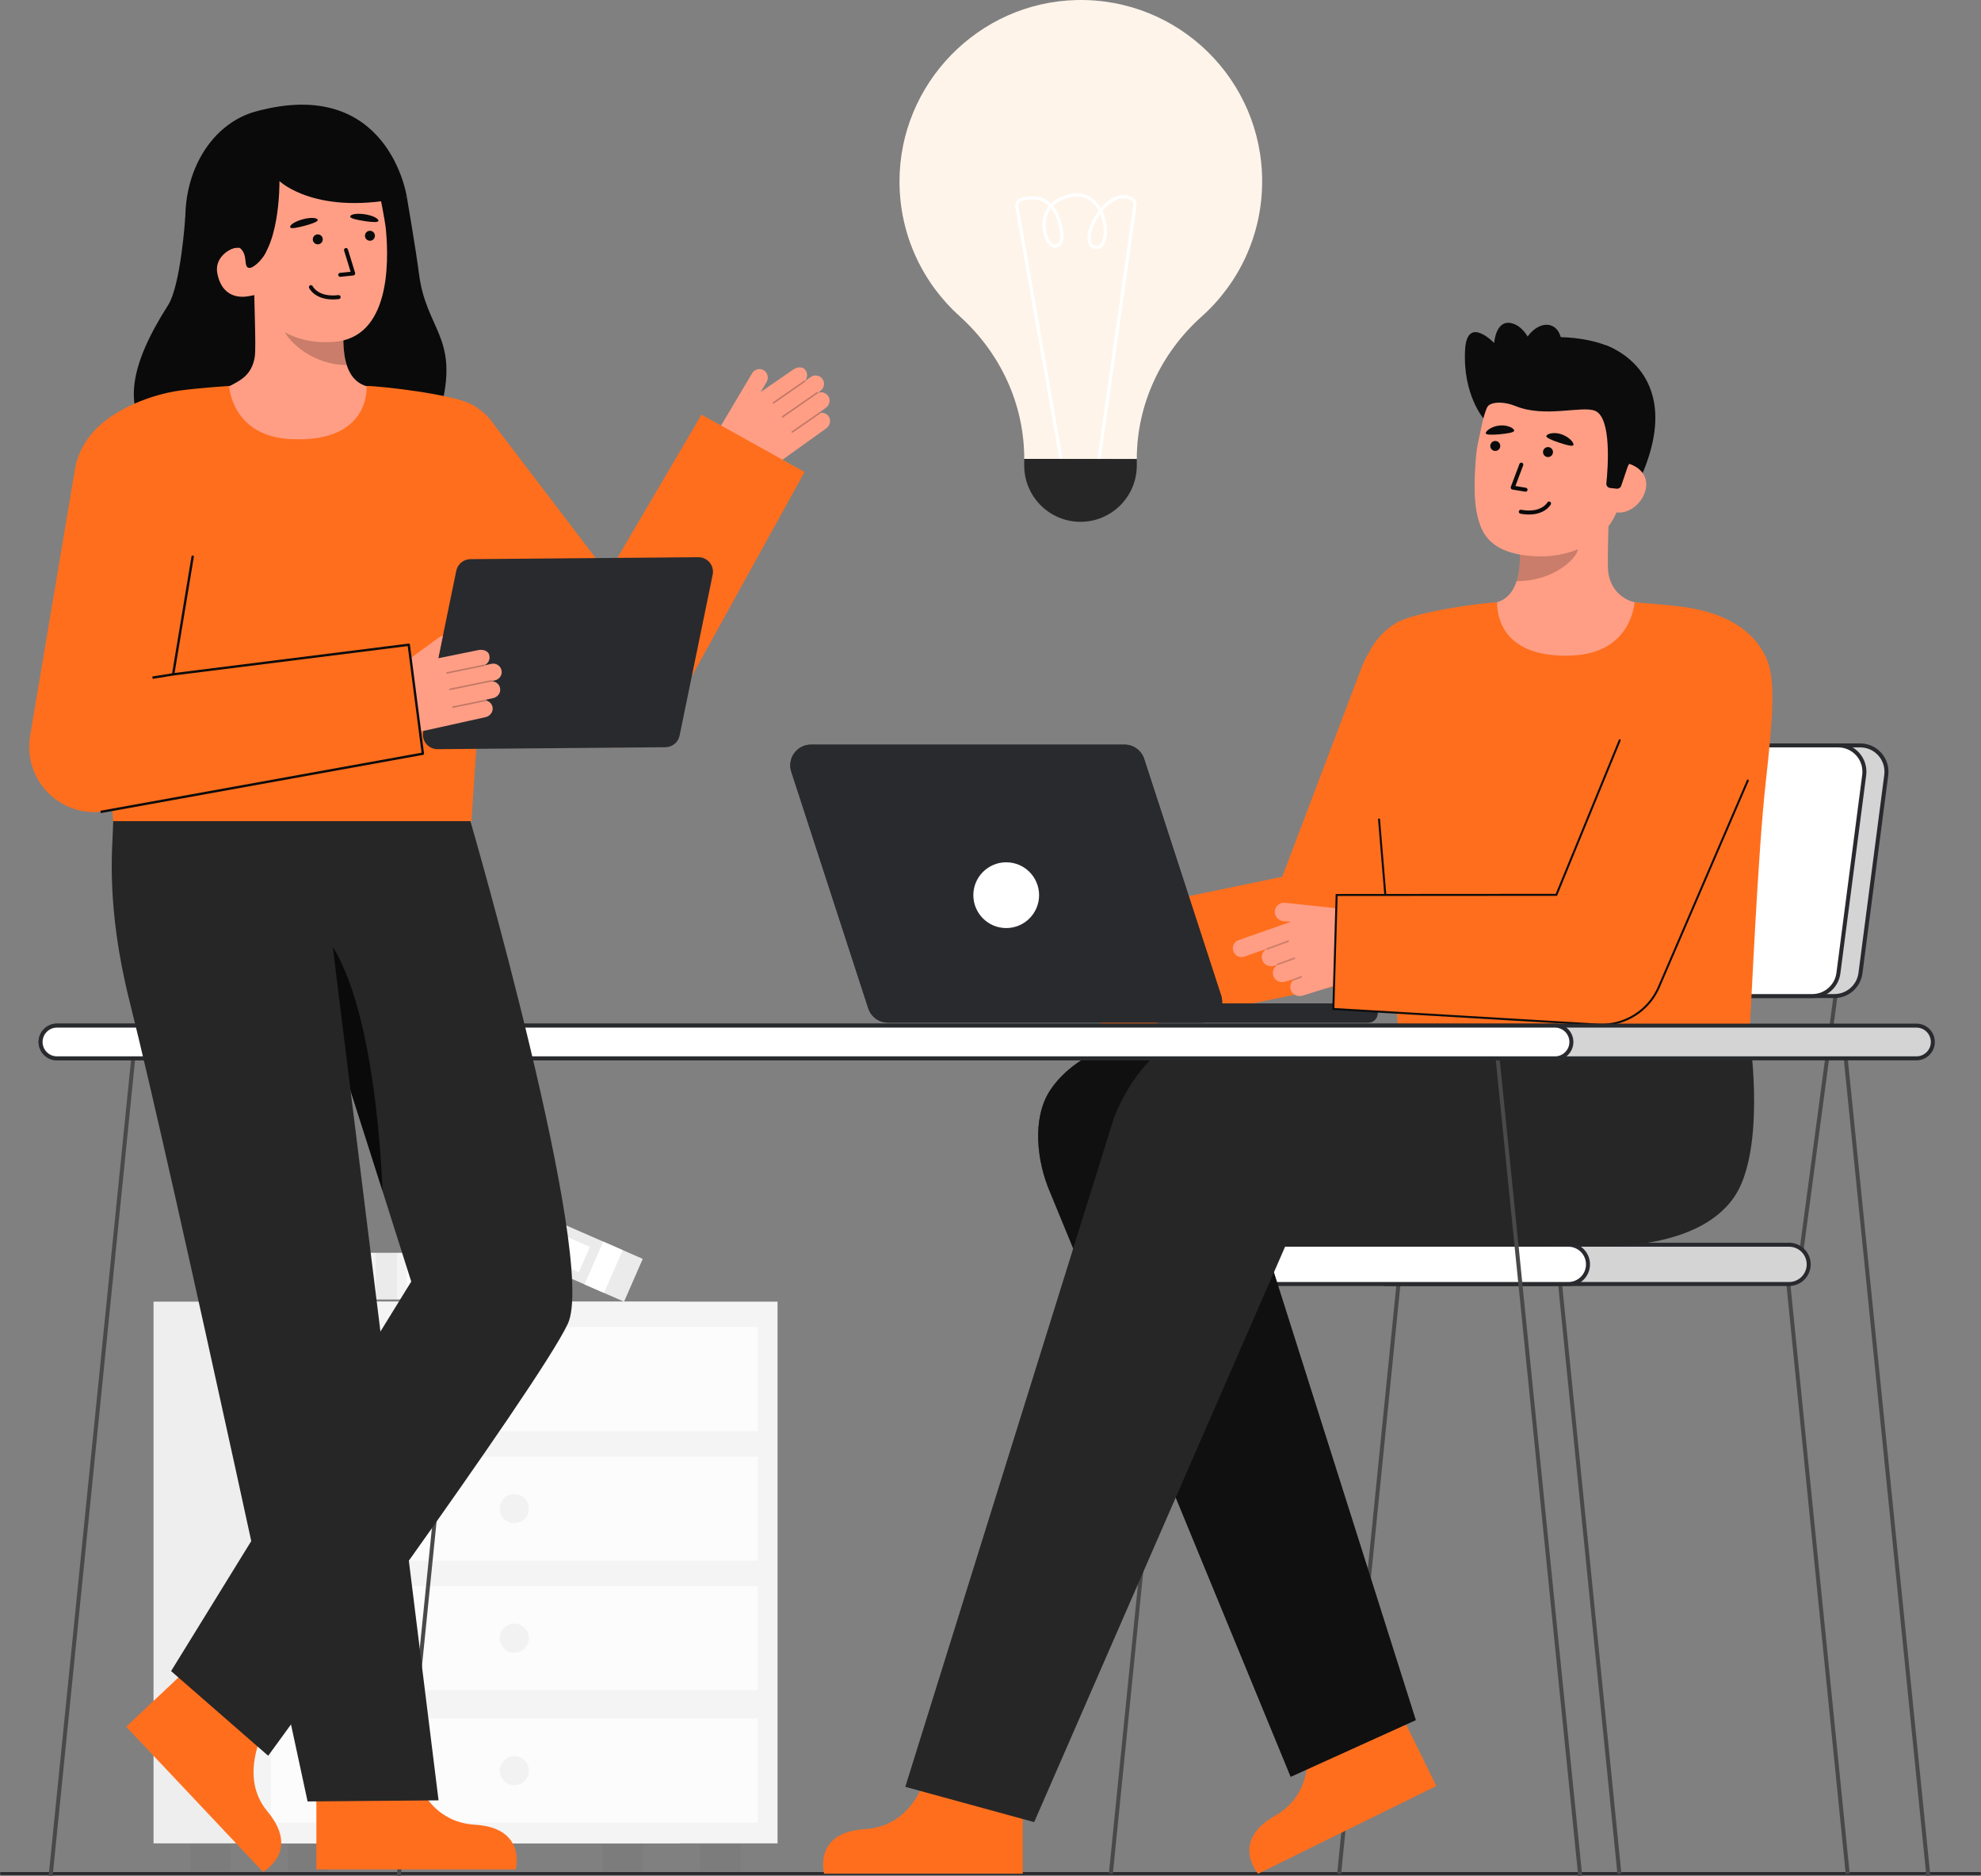 <svg id="Layer_2" data-name="Layer 2" xmlns="http://www.w3.org/2000/svg" viewBox="0 0 991.824 939.027" style="width: 100%; height: 100%;">
  <rect x="0" y="0" width="991.824" height="939.027" fill="#808080" stroke="none"/>
  <g id="Layer_2-2" data-name="Layer 2">
    <g>
      <g>
        <g>
          <rect x="177.403" y="627.099" width="80.326" height="23.372" fill="#f4f4f4"></rect>
          <rect x="188.19" y="627.099" width="10.525" height="23.372" fill="#292a2e" opacity=".05"></rect>
          <rect x="203.701" y="632.179" width="43.764" height="13.85" fill="#fff"></rect>
        </g>
        <g>
          <rect x="239.08" y="612.872" width="81.445" height="23.372" transform="translate(273.373 -59.782) rotate(23.594)" fill="#f4f4f4"></rect>
          <rect x="239.08" y="612.872" width="81.445" height="23.372" transform="translate(273.373 -59.782) rotate(23.594)" fill="#292a2e" opacity=".05"></rect>
          <rect x="296.872" y="622.658" width="10.672" height="23.372" transform="translate(279.163 -67.932) rotate(23.594)" fill="#fff"></rect>
          <rect x="250.039" y="614.671" width="44.373" height="13.85" transform="translate(271.554 -56.997) rotate(23.594)" fill="#fff"></rect>
        </g>
        <g>
          <g>
            <rect x="301.754" y="923.175" width="20.186" height="13.481" fill="#292a2e" opacity=".05"></rect>
            <rect x="95.374" y="923.175" width="20.186" height="13.481" fill="#292a2e" opacity=".05"></rect>
          </g>
          <rect x="76.87" y="651.567" width="263.574" height="271.152" fill="#f4f4f4"></rect>
          <rect x="76.87" y="651.567" width="263.574" height="271.152" fill="#292a2e" opacity=".03"></rect>
          <rect x="125.714" y="651.567" width="263.574" height="271.152" fill="#f4f4f4"></rect>
          <g>
            <rect x="350.598" y="923.175" width="20.186" height="13.481" fill="#292a2e" opacity=".05"></rect>
            <rect x="144.218" y="923.175" width="20.186" height="13.481" fill="#292a2e" opacity=".05"></rect>
          </g>
          <rect x="135.609" y="664.266" width="243.786" height="52.094" fill="#fff" opacity=".7"></rect>
          <rect x="135.609" y="729.111" width="243.786" height="52.094" fill="#fff" opacity=".7"></rect>
          <rect x="135.609" y="793.954" width="243.786" height="52.094" fill="#fff" opacity=".7"></rect>
          <circle cx="257.502" cy="690.313" r="7.289" fill="#292a2e" opacity=".05"></circle>
          <circle cx="257.502" cy="755.158" r="7.289" fill="#292a2e" opacity=".05"></circle>
          <circle cx="257.502" cy="820.002" r="7.289" fill="#292a2e" opacity=".05"></circle>
          <g>
            <rect x="135.609" y="860.26" width="243.786" height="52.094" fill="#fff" opacity=".7"></rect>
            <circle cx="257.502" cy="886.307" r="7.289" fill="#292a2e" opacity=".05"></circle>
          </g>
        </g>
      </g>
      <g>
        <g>
          <path d="m.702,938.524h990.419c.388,0,.702-.314.702-.702s-.314-.702-.702-.702H.702c-.388,0-.702.314-.702.702,0,.388.314.702.702.702Z" fill="#292a2e"></path>
          <g fill="none" opacity=".65">
            <path d="m.702,938.524h990.419c.388,0,.702-.314.702-.702s-.314-.702-.702-.702H.702c-.388,0-.702.314-.702.702,0,.388.314.702.702.702Z" fill="#292a2e"></path>
          </g>
        </g>
        <g>
          <g>
            <polygon points="924.101 938.116 926.065 937.738 895.369 632.707 893.405 633.085 924.101 938.116" fill="#494949"></polygon>
            <polygon points="809.803 938.116 811.767 937.738 781.072 632.707 779.108 633.085 809.803 938.116" fill="#494949"></polygon>
            <g>
              <polygon points="557.155 938.116 555.191 937.738 585.887 632.707 587.851 633.085 557.155 938.116" fill="#494949"></polygon>
              <polygon points="671.453 938.116 669.489 937.738 700.184 632.707 702.148 633.085 671.453 938.116" fill="#494949"></polygon>
            </g>
            <rect x="636.434" y="564.744" width="135.496" height="2" transform="translate(50.216 1188.854) rotate(-82.395)" fill="#494949"></rect>
            <rect x="842.258" y="564.744" width="135.496" height="2" transform="translate(228.799 1392.867) rotate(-82.395)" fill="#494949"></rect>
            <g>
              <rect x="684.565" y="623.061" width="220.99" height="19.671" rx="9.835" ry="9.835" transform="translate(1590.12 1265.792) rotate(-180)" fill="#292a2e"></rect>
              <rect x="684.565" y="623.061" width="220.99" height="19.671" rx="9.835" ry="9.835" transform="translate(1590.12 1265.792) rotate(-180)" fill="#fff" opacity=".8"></rect>
              <path d="m683.565,632.896c0-5.975,4.861-10.835,10.835-10.835h201.32c5.975,0,10.835,4.86,10.835,10.835,0,5.975-4.86,10.835-10.835,10.835h-201.32c-5.975,0-10.835-4.861-10.835-10.835Zm10.835-8.835c-4.872,0-8.835,3.963-8.835,8.835,0,4.872,3.963,8.835,8.835,8.835h201.32c4.872,0,8.835-3.963,8.835-8.835,0-4.872-3.963-8.835-8.835-8.835h-201.32Z" fill="#292a2e"></path>
            </g>
            <g>
              <rect x="574.07" y="623.061" width="220.99" height="19.671" rx="9.835" ry="9.835" transform="translate(1369.13 1265.792) rotate(-180)" fill="#fff"></rect>
              <path d="m573.069,632.896c0-5.975,4.861-10.835,10.836-10.835h201.319c5.975,0,10.835,4.86,10.835,10.835,0,5.975-4.861,10.835-10.835,10.835h-201.319c-5.975,0-10.836-4.861-10.836-10.835Zm10.836-8.835c-4.872,0-8.836,3.963-8.836,8.835,0,4.872,3.964,8.835,8.836,8.835h201.319c4.872,0,8.835-3.963,8.835-8.835,0-4.872-3.963-8.835-8.835-8.835h-201.319Z" fill="#292a2e"></path>
            </g>
            <g>
              <path d="m723.189,498.591h195.247c6.603,0,12.182-4.899,13.035-11.447l12.915-99.18c1.024-7.867-5.101-14.842-13.035-14.842h-195.247c-6.603,0-12.182,4.899-13.035,11.447l-12.915,99.18c-1.024,7.867,5.101,14.842,13.035,14.842Z" fill="#292a2e"></path>
              <path d="m723.189,498.591h195.247c6.603,0,12.182-4.899,13.035-11.447l12.915-99.18c1.024-7.867-5.101-14.842-13.035-14.842h-195.247c-6.603,0-12.182,4.899-13.035,11.447l-12.915,99.18c-1.024,7.867,5.101,14.842,13.035,14.842Z" fill="#fff" opacity=".8"></path>
              <path d="m712.561,494.78c-2.685-3.058-3.924-7.125-3.398-11.16l12.915-99.18c.915-7.023,6.944-12.319,14.026-12.319h195.247c4.069,0,7.943,1.753,10.628,4.811,2.685,3.058,3.923,7.125,3.398,11.16l-12.915,99.18c-.915,7.022-6.944,12.318-14.026,12.318h-195.247c-4.069,0-7.943-1.753-10.628-4.811Zm23.543-120.658c-6.081,0-11.258,4.547-12.043,10.577l-12.915,99.18c-.451,3.464.612,6.957,2.918,9.582,2.305,2.625,5.631,4.131,9.125,4.131h195.247c6.081,0,11.258-4.547,12.043-10.576l12.915-99.18c.451-3.464-.612-6.957-2.917-9.582-2.305-2.625-5.631-4.131-9.125-4.131h-195.247Z" fill="#292a2e"></path>
            </g>
            <g>
              <path d="m712.148,498.591h195.247c6.603,0,12.182-4.899,13.035-11.447l12.915-99.18c1.024-7.867-5.101-14.842-13.035-14.842h-195.247c-6.603,0-12.182,4.899-13.035,11.447l-12.915,99.18c-1.024,7.867,5.101,14.842,13.035,14.842Z" fill="#fff"></path>
              <path d="m701.52,494.78c-2.685-3.058-3.924-7.125-3.398-11.16l12.915-99.18c.915-7.023,6.944-12.319,14.026-12.319h195.247c4.069,0,7.943,1.753,10.628,4.811,2.685,3.058,3.924,7.125,3.398,11.16l-12.915,99.18c-.915,7.022-6.944,12.318-14.026,12.318h-195.247c-4.069,0-7.943-1.753-10.628-4.811Zm23.543-120.658c-6.081,0-11.258,4.547-12.043,10.577l-12.915,99.18c-.451,3.464.612,6.957,2.918,9.582,2.305,2.625,5.631,4.131,9.125,4.131h195.247c6.081,0,11.258-4.547,12.043-10.576l12.915-99.18c.451-3.465-.612-6.958-2.918-9.583-2.305-2.625-5.631-4.131-9.125-4.131h-195.247Z" fill="#292a2e"></path>
            </g>
          </g>
          <g>
            <g>
              <path d="m743.065,209.931s-10.804-12.145-9.541-34.88c.979-17.603,14.551-3.361,14.551-3.361,0,0,.828-12.668,9.571-9.648,8.743,3.02,11.192,16.991,11.192,16.991" fill="#0c0c0c"></path>
              <path d="m803.833,172.772s43.657,13.696,15.452,70.927l-4-.524-8.121-1.064" fill="#0c0c0c"></path>
              <path id="sk" d="m741.123,303.616c.2-.026,2.42,36.804,45.205,33.593,29.62-2.219,40.181-33.645,40.86-33.645-3.194-.679-7.14-1.709-8.709-2.062-5.211-1.174-11.716-5.474-13.22-14.532-.866-5.22.603-31.928.151-37.21l-45.467,10.148c.635,11.155,5.082,37.017-10.503,41.594-2.593.757-5.386,1.453-8.319,2.114Z" fill="#ff9e85"></path>
              <path id="sh" d="m759.307,290.933c.644-2.056,1.027-3.843,1.368-7.057.609-5.747.285-11.03-.297-16.413,9.185-1.223,18.003-5.086,25.129-11.009.844,3.118,5.487,16.742,4.202,19.705-2.43,5.601-13.849,14.774-30.401,14.774Z" fill="#0c0c0c" opacity=".22"></path>
              <path d="m765.309,278.202c17.905,1.937,41.178-4.971,46.252-28.787l4.578-21.489c5.074-23.816-3.322-45.787-25.746-50.565h0c-22.424-4.777-43.298,10.959-48.372,34.774l-2.027,9.514c-.417,1.958-.96,5.516-1.241,9.932-.561,8.81-1.38,22.213,2.681,32.202,3.834,9.43,12.436,13.182,23.875,14.419Z" fill="#ff9e85"></path>
              <g>
                <g>
                  <circle id="e1_eye" cx="748.641" cy="223.231" r="2.5" transform="translate(480.143 956.855) rotate(-86.502)" fill="#0a0a0a"></circle>
                  <g id="e1_n">
                    <path d="m763.746,246.135c.505.031.961-.324,1.046-.834.091-.545-.277-1.06-.822-1.151l-5.252-.876,3.899-10.36c.194-.517-.067-1.094-.585-1.288-.516-.194-1.093.067-1.288.584l-4.327,11.498c-.105.28-.079.592.07.852s.407.438.702.487l6.452,1.076c.035.006.07.01.104.012Z" fill="#0a0a0a"></path>
                  </g>
                  <g id="e1_m">
                    <path d="m764.229,257.51c9.048.553,12.074-4.75,12.211-4.999.265-.484.088-1.092-.395-1.358-.481-.265-1.086-.09-1.354.39-.127.226-3.218,5.426-13.101,3.628-.554-.103-1.065.262-1.164.805-.099.543.262,1.064.805,1.163,1.066.194,2.066.314,3,.371Z" fill="#0a0a0a"></path>
                  </g>
                  <path id="e1_eb" d="m774.21,218.218c-.285.729,2.352,2.006,6.093,3.258s7.138,2.197,7.454,1.275c.399-1.164-2.265-4.126-6.005-5.378-3.741-1.252-7.093-.301-7.542.845Z" fill="#0a0a0a"></path>
                  <circle id="e1_eye-2" data-name="e1_eye" cx="775.039" cy="226.291" r="2.5" transform="translate(501.876 986.077) rotate(-86.502)" fill="#0a0a0a"></circle>
                </g>
                <path id="e1_eb-2" data-name="e1_eb" d="m743.871,216.887c.035.782,2.963.879,6.89.505,3.927-.374,7.416-.888,7.331-1.859-.108-1.226-3.334-2.913-7.261-2.54-3.927.374-7.016,2.664-6.96,3.893Z" fill="#0a0a0a"></path>
              </g>
              <path d="m808.622,256.374c6.815,1.452,13.892-4.662,15.344-11.476,1.452-6.815-3.272-11.75-10.086-13.201l-4.484,3.818-6.632,19.611,5.859,1.248Z" fill="#ff9e85"></path>
              <path d="m806.138,244.267c-1.16-.125-2.003-1.159-1.883-2.319.775-7.497,2.734-32.775-5.621-36.289-6.545-2.753-25.025,3.62-39.767-2.365-6.449-2.618-13.146-2.23-14.426.807-.507,1.203-1.084-17.652,12.149-29.231,10.535-9.219,38.506-6.828,50.239-.771,32.487,16.772,8.163,59.367,8.163,59.367l-3.316,9.733c-.32.94-1.249,1.532-2.236,1.425l-3.301-.357Z" fill="#0c0c0c"></path>
              <ellipse cx="771.483" cy="176.018" rx="14.04" ry="9.539" transform="translate(306.903 816.591) rotate(-66.901)" fill="#0c0c0c"></ellipse>
            </g>
            <g>
              <path d="m464.375,886.277s-5.362,27.794-31.385,29.343c-26.023,1.549-20.38,22.28-20.38,22.28h99.444v-49.684s-47.68-1.938-47.68-1.938Z" fill="#ff6e1d"></path>
              <path d="m653.563,868.729s7.457,27.306-15.209,40.183c-22.667,12.877-8.452,28.988-8.452,28.988l89.232-43.896-21.931-44.582-43.639,19.307Z" fill="#ff6e1d"></path>
              <g>
                <path d="m708.831,861.016l-75.249-237.39h136.399c27.398,0,38.822-23.235,38.822-50.633s-26.935-51.416-54.334-51.416h-184.089c-16.711,0-35.449,10.22-44.621,24.19-9.171,13.969-6.693,35.618-.048,50.951l120.498,292.667" fill="#262626"></path>
                <path d="m708.831,861.016l-75.249-237.39h136.399c27.398,0,38.822-23.235,38.822-50.633s-26.935-51.416-54.334-51.416h-184.089c-16.711,0-35.449,10.22-44.621,24.19-9.171,13.969-6.693,35.618-.048,50.951l120.498,292.667" fill="#0a0a0a" opacity=".8"></path>
                <path d="m517.774,912.088l125.819-288.462,165.209-.011c38.711-3.035,56.44-24.25,55.877-51.642-.556-27.045-14.25-53.758-41.174-53.758-.411,0-103.525,0-103.525,0h-119.143c-19.92.409-35.592,22.423-42.982,40.925l-104.602,335.288" fill="#262626"></path>
                <path d="m875.949,518.546s7.337,47.846-4.293,74.447c-14.519,33.21-68.947,30.622-68.947,30.622l3.067-105.4,70.173.331Z" fill="#262626"></path>
              </g>
            </g>
            <path d="m553.12,517.605l116.701-24.182c9.883-2.048,18.035-9.001,21.616-18.438l45.901-120.953c5.787-15.248-1.883-32.299-17.131-38.085-15.25-5.787-32.299,1.884-38.085,17.131l-40.152,105.804-100.834,20.894s9.961,58.249,11.983,57.83Z" fill="#ff6e1d"></path>
            <path d="m688.099,384.747c1.348,15.833,10.903,114.61,12.199,134.112h175.575c1.009-17.589,4.284-92.266,8.109-126.661,3.652-32.821,4.976-51.551.77-61.751-7.418-17.989-25.981-24.462-41.971-26.627-9.764-1.322-24.449-2.269-24.449-2.269,0,0-1.243,25.153-30.891,26.553-40.36,1.904-37.664-26.553-37.864-26.553-6.538,0-42.128,4.755-51.027,10.555-12.569,8.192-16.284,19.357-16.431,29.614-.169,11.81,4.449,25.071,5.98,43.028Z" fill="#ff6e1d"></path>
            <path d="m695.002,465.459c.014,0,.028,0,.042-.002.275-.022.479-.264.457-.54l-4.558-54.754c-.022-.275-.255-.49-.54-.457-.275.022-.479.264-.457.54l4.558,54.754c.021.261.24.458.498.458Z" fill="#0c0c0c"></path>
            <g>
              <path d="m611.377,498.321l-38.525-118.423c-1.389-4.269-5.368-7.159-9.857-7.159h-156.952c-7.043,0-12.036,6.874-9.857,13.572l38.525,118.423c1.389,4.269,5.368,7.159,9.857,7.159h156.952c7.043,0,12.036-6.874,9.857-13.572Z" fill="#292a2e"></path>
              <path d="m611.377,498.321l-38.525-118.423c-1.389-4.269-5.368-7.159-9.857-7.159h-156.952c-7.043,0-12.036,6.874-9.857,13.572l38.525,118.423c1.389,4.269,5.368,7.159,9.857,7.159h156.952c7.043,0,12.036-6.874,9.857-13.572Z" fill="#292a2e"></path>
              <rect x="575.211" y="502.29" width="114.544" height="9.602" rx="4.74" ry="4.74" fill="#292a2e"></rect>
              <rect x="575.211" y="502.29" width="114.544" height="9.602" rx="4.74" ry="4.74" fill="#292a2e"></rect>
              <circle cx="503.782" cy="448.093" r="16.461" fill="#fff"></circle>
            </g>
            <g id="b_4_ha">
              <path d="m620.159,470.58l26.221-9.191-3.764-.26c-2.493-.273-4.522-2.384-4.379-4.888.152-2.67,2.504-4.635,5.128-4.347l46.39,4.93-1.205,14.908c-.766,9.472-7.202,17.532-16.27,20.374l-20.09,6.258c-2.137.67-4.549-.161-5.609-2.134-1.024-1.906-.599-4.059.728-5.44-.057-.047-.11-.101-.138-.175-.053-.14-.023-.287.058-.401l-3.704,1.161c-2.393.75-5.099-.37-5.973-2.72-.805-2.166.107-4.506,1.995-5.612-.045-.023-.079-.054-.114-.092l-1.522.477c-2.137.67-4.549-.161-5.609-2.134-1.241-2.307-.361-4.983,1.68-6.204-.008-.031-.014-.063-.014-.094l-10.919,3.827c-2.277.798-4.769-.401-5.567-2.677-.798-2.277.401-4.769,2.677-5.567Z" fill="#ff9e85"></path>
              <path id="b_4_ha_sh" d="m634.398,475.424c.049,0,.099-.008.149-.026l10.563-3.841c.226-.082.342-.331.26-.557-.082-.226-.332-.341-.557-.26l-10.563,3.841c-.226.082-.342.331-.26.557.064.177.231.286.409.286Z" fill="#0a0a0a" opacity=".2"></path>
              <path id="b_4_ha_sh-2" data-name="b_4_ha_sh" d="m639.737,483.104c.048,0,.097-.008.145-.025l8.326-2.954c.226-.08.345-.329.265-.555-.08-.227-.329-.346-.555-.265l-8.326,2.954c-.226.08-.345.329-.265.555.063.178.231.29.41.29Z" fill="#0a0a0a" opacity=".2"></path>
              <path id="b_4_ha_sh-3" data-name="b_4_ha_sh" d="m647.577,490.896c.051,0,.104-.009.155-.029l3.899-1.487c.224-.085.337-.336.252-.561-.085-.226-.336-.339-.562-.252l-3.899,1.487c-.224.085-.337.336-.252.561.066.174.232.28.407.28Z" fill="#0a0a0a" opacity=".2"></path>
            </g>
            <path d="m669.222,448.001l109.999-.074,41.615-101.513,62.078,26.098-51.921,120.481-.508,1.199c-5.051,11.655-16.984,19.484-30.4,18.692l-132.528-7.83,1.665-57.053Z" fill="#ff6e1d"></path>
            <path d="m801.91,513.438c12.51,0,24.02-7.475,29.035-19.046l.509-1.203,44.24-102.656-.918-.396-44.75,103.861c-5.093,11.753-17.114,19.139-29.911,18.387l-132.043-7.801,1.636-56.083,109.849-.074,31.998-78.053-.925-.379-31.744,77.432-110.149.075-1.693,58.023.485.028,132.528,7.83c.619.037,1.239.055,1.854.055Z" fill="#0c0c0c"></path>
          </g>
          <g>
            <rect x="11.006" y="729.252" width="419.473" height="2" transform="translate(-527.996 876.489) rotate(-84.232)" fill="#494949"></rect>
            <g>
              <g>
                <rect x="943.359" y="520.515" width="2" height="419.473" transform="translate(-68.652 98.674) rotate(-5.772)" fill="#494949"></rect>
                <rect x="769.061" y="520.515" width="2" height="419.473" transform="translate(-69.535 81.145) rotate(-5.772)" fill="#494949"></rect>
              </g>
              <rect x="-163.291" y="729.252" width="419.473" height="2" transform="translate(-684.777 703.073) rotate(-84.232)" fill="#494949"></rect>
            </g>
            <g>
              <rect x="20.317" y="513.383" width="947.391" height="16.387" rx="8.194" ry="8.194" transform="translate(988.026 1043.154) rotate(180)" fill="#292a2e"></rect>
              <rect x="20.317" y="513.383" width="947.391" height="16.387" rx="8.194" ry="8.194" transform="translate(988.026 1043.154) rotate(180)" fill="#fff" opacity=".8"></rect>
              <path d="m19.317,521.577c0-5.069,4.124-9.194,9.193-9.194h931.004c5.069,0,9.194,4.125,9.194,9.194,0,5.069-4.125,9.193-9.194,9.193H28.511c-5.069,0-9.193-4.124-9.193-9.193Zm9.193-7.194c-3.967,0-7.193,3.227-7.193,7.194,0,3.966,3.227,7.193,7.193,7.193h931.004c3.967,0,7.194-3.227,7.194-7.193s-3.227-7.194-7.194-7.194H28.511Z" fill="#292a2e"></path>
            </g>
            <g>
              <rect x="20.317" y="513.383" width="766.43" height="16.387" rx="8.194" ry="8.194" transform="translate(807.065 1043.154) rotate(180)" fill="#fff"></rect>
              <path d="m19.317,521.577c0-5.069,4.124-9.194,9.193-9.194h750.043c5.069,0,9.193,4.125,9.193,9.194,0,5.069-4.124,9.193-9.193,9.193H28.511c-5.069,0-9.193-4.124-9.193-9.193Zm9.193-7.194c-3.967,0-7.193,3.227-7.193,7.194,0,3.966,3.227,7.193,7.193,7.193h750.043c3.966,0,7.193-3.227,7.193-7.193s-3.227-7.194-7.193-7.194H28.511Z" fill="#292a2e"></path>
            </g>
          </g>
        </g>
      </g>
      <g>
        <g>
          <path d="m136.033,858.796s-18.938,27.871-2.153,47.937-2.236,30.218-2.236,30.218l-68.462-72.605,36.275-34.205,36.577,28.655Z" fill="#ff6e1d"></path>
          <path d="m235.414,410.676s63.924,219.862,48.857,252.001c-14.812,31.596-150.003,216.191-150.003,216.191l-48.613-42.374,120.239-194.988s-35.595-112.608-54.836-171.662c-11.599-35.6-31.118-34.466-32.972-71.862h0s117.328,12.693,117.328,12.693Z" fill="#262626"></path>
          <polygon points="164.635 658.526 180.448 640.519 176.332 746.223 158.708 762.974 164.635 658.526" fill="#0a0a0a"></polygon>
          <path d="m162.016,503.69s-7.57-44.941.526-35.315c26.33,31.304,28.95,127.618,28.95,127.618l-29.476-92.303Z" fill="#0a0a0a"></path>
          <path d="m206.248,883.943s5.381,27.891,31.494,29.445c26.114,1.554,20.451,22.358,20.451,22.358h-99.793v-49.858s47.847-1.945,47.847-1.945Z" fill="#ff6e1d"></path>
          <path d="m57.249,405.167s-.443-2.056-.705,9.961c-.185,8.485-3.631,38.518,8.284,85.887,22.322,88.751,89.169,400.727,89.169,400.727l65.574-.551-61.836-498.752-100.486,2.727Z" fill="#262626"></path>
        </g>
        <g>
          <path d="m56.234,405.527l-.214.012s.155-4.131.214-.012Z" fill="#333"></path>
          <g>
            <path d="m415.191,208.936c-.864-1.694-2.625-2.499-4.319-2.286,0-.076-.001-.155-.048-.222-.084-.117-.215-.15-.347-.141l2.929-2.1c1.771-1.269,2.494-3.68,1.45-5.592-1.082-1.983-3.417-2.7-5.353-1.894.007-.042-.02-.081-.027-.124l1.204-.863c1.665-1.194,2.385-3.415,1.526-5.275-1.156-2.503-4.21-3.227-6.335-1.704l-2.778,1.991c-.008-.016,0-.036-.011-.051-.012-.021-.041-.021-.057-.038,1.285-1.447,1.454-3.636.279-5.276-1.311-2.11-4.338-1.678-6.134-.391l-16.348,11.292,2.922-4.919c1.172-1.973.745-4.618-1.164-5.891-2.036-1.358-4.766-.719-6,1.357l-15.955,26.86c-3.892,6.552-1.865,15.011,4.573,19.088h0c7.346,4.652,16.78,4.381,23.848-.685l24.688-17.696c1.629-1.167,2.366-3.656,1.455-5.441Z" fill="#ff9e85"></path>
            <g fill="none" opacity=".25">
              <path d="m386.912,201.886c.125.171.364.212.539.091l15.533-10.759c.177-.123.222-.366.099-.544-.102-.176-.367-.222-.544-.099l-15.533,10.759c-.177.123-.222.366-.099.544l.005.007Z" fill="#0c0c0c"></path>
            </g>
            <g fill="none" opacity=".25">
              <path d="m391.468,208.868c.125.171.364.212.539.091l17.335-12.007c.177-.123.222-.366.099-.544-.113-.162-.367-.221-.544-.099l-17.335,12.007c-.177.123-.222.366-.099.544l.005.007Z" fill="#0c0c0c"></path>
            </g>
            <g fill="none" opacity=".25">
              <path d="m396.359,216.458c.125.171.364.212.539.091l13.828-9.577c.177-.123.222-.366.099-.544-.128-.177-.367-.221-.544-.099l-13.828,9.577c-.177.123-.222.366-.099.544l.005.007Z" fill="#0c0c0c"></path>
            </g>
          </g>
          <path d="m351.212,207.552l-46.855,79.8-57.173-74.99-47.48,42.806,81.084,105.012.531.748c2.828,3.883,6.566,7.195,11.105,9.582,15.841,8.331,35.435,2.242,43.766-13.598l66.628-120.659-51.607-28.7Z" fill="#ff6e1d"></path>
          <path d="m299.763,296.948c-.092,0-.184-.021-.271-.065-.293-.149-.409-.508-.259-.801l4.593-9.001c.149-.293.509-.408.801-.259.293.149.409.508.259.801l-4.593,9.001c-.105.206-.314.324-.53.324Z" fill="#0c0c0c"></path>
          <rect x="231.143" y="298.939" width="25.245" height="1.19" transform="translate(-69.099 525.936) rotate(-86.752)" fill="#0c0c0c"></rect>
          <g>
            <g>
              <path d="m92.77,108.609s-2.196,34.055-8.63,44.168c-18.524,29.115-24.175,52.044-6.164,69.489,18.011,17.446,134.161,19.03,143.419-20.511,7.794-33.289-8.062-37.061-11.611-64.638-1.606-12.478-6.118-38.655-6.118-38.655" fill="#0a0a0a"></path>
              <path id="sk-2" data-name="sk" d="m191.826,195.435c-.201-.026-2.426,36.894-45.316,33.675-29.693-2.224-40.28-33.728-40.96-33.728,3.201-.68,8.592-1.67,10.014-2.429,4.676-2.512,10.461-5.126,11.968-14.206.869-5.233-.605-32.006-.151-37.301l45.579,10.173c-.637,11.183-5.094,37.107,10.529,41.696,2.599.759,5.4,1.457,8.339,2.12Z" fill="#ff9e85"></path>
              <path id="sh-2" data-name="sh" d="m173.597,182.721c-.646-2.061-1.03-3.853-1.371-7.074-.61-5.761-.286-11.057.298-16.453-9.208-1.226-18.048-5.098-25.191-11.036-.846,3.126-6.181,14.664-4.892,17.634,2.436,5.615,14.563,16.929,31.156,16.929Z" fill="#0c0c0c" opacity=".22"></path>
              <path d="m167.556,171.1c-17.988,1.536-37.276-5.937-41.815-29.921l-7.974-21.631c-4.539-23.985,4.378-45.812,26.961-50.086h0c22.583-4.274,40.722,3.192,45.261,27.176,0,0,2.802,13.723,3.233,18.365,1.628,17.504,1.628,53.767-25.666,56.097Z" fill="#ff9e85"></path>
              <path id="e1_eb-3" data-name="e1_eb" d="m189.451,110.589c-.083.778-3.011.697-6.908.084-3.897-.613-7.348-1.339-7.203-2.303.182-1.217,3.505-1.705,7.402-1.092,3.897.613,6.84,2.087,6.71,3.311Z" fill="#0a0a0a"></path>
              <path d="m99.701,127.091l25.426,7.015c15.331-6.204,14.786-43.471,14.786-43.471,0,0,18.623,18.151,63.752,7.827,0,0-9.049-60.937-75.721-42.637-21.498,5.901-36.928,29.565-35.006,58.519,1.347,20.291,6.763,12.747,6.763,12.747Z" fill="#0a0a0a"></path>
              <path d="m124.648,148.232c-6.863,1.299-13.929-1.14-15.856-11.476-1.28-6.866,4.29-12.078,11.153-13.376l4.407,3.929,6.197,19.806-5.9,1.117Z" fill="#ff9e85"></path>
              <g>
                <circle id="e1_eye-3" data-name="e1_eye" cx="185.222" cy="118.013" r="2.5" fill="#0a0a0a"></circle>
                <g id="e1_n-2" data-name="e1_n">
                  <path d="m170.343,138.57c-.506,0-.939-.382-.993-.896-.058-.549.341-1.041.891-1.099l5.296-.554-3.26-10.578c-.162-.528.134-1.087.662-1.25.527-.162,1.087.133,1.25.661l3.617,11.741c.088.286.043.596-.122.846s-.433.412-.73.443l-6.506.68c-.035.004-.07.005-.104.005Z" fill="#0a0a0a"></path>
                </g>
                <g id="e1_m-2" data-name="e1_m">
                  <path d="m166.652,149.894c-9.064,0-11.762-5.478-11.883-5.734-.235-.5-.021-1.095.478-1.331.496-.235,1.09-.023,1.328.472.113.233,2.881,5.613,12.855,4.42.56-.069,1.047.326,1.112.874.065.548-.326,1.046-.874,1.112-1.076.129-2.081.187-3.017.187Z" fill="#0a0a0a"></path>
                </g>
                <path id="e1_eb-4" data-name="e1_eb" d="m159.087,110.066c.24.745-2.47,1.859-6.28,2.88s-7.259,1.757-7.518.818c-.327-1.186,2.512-2.98,6.322-4.001,3.81-1.021,7.098-.868,7.476.304Z" fill="#0a0a0a"></path>
                <circle id="e1_eye-4" data-name="e1_eye" cx="159.102" cy="119.808" r="2.5" fill="#0a0a0a"></circle>
              </g>
              <path d="m110.682,118.634l-.314,9.538c1.811-2.178,4.427-3.693,7.464-4.054.755-.1,1.504-.09,2.236-.029,4.56,3.613,1.32,10.213,5.059,10.017,2.123-.111,6.964-5.124,8.125-8.233.736-1.971-4.569-9.534-4.543-11.638" fill="#0a0a0a"></path>
            </g>
            <path d="m245.253,276.597c-1.351,15.871-7.923,114.892-9.221,134.441H56.605c-1.011-17.632-5.139-94.732-8.974-129.212-3.661-32.902-10.842-49.375-5.578-59.102,8.602-15.898,32.109-25.084,48.137-27.254,9.788-1.325,24.509-2.275,24.509-2.275,0,0,1.246,25.215,30.967,26.618,40.459,1.909,37.757-26.618,37.957-26.618,6.554,0,43.997,4.149,53.158,9.579,24.962,14.782,11.339,40.189,8.472,73.823Z" fill="#ff6e1d"></path>
            <path d="m356.814,287.684l-16.567,80.523c-.693,3.369-3.646,5.797-7.085,5.826l-114.078.971c-4.647.04-8.146-4.216-7.21-8.767l16.567-80.523c.693-3.369,3.646-5.797,7.085-5.826l114.078-.971c4.647-.04,8.146,4.216,7.21,8.767Z" fill="#292a2e"></path>
            <g>
              <path d="m250.439,344.881c.202,2.167-1.405,4.095-3.536,4.571l-3.512.774c.119.048.226.131.262.274.012.071-.012.155-.048.214,1.643.476,2.952,1.905,3.071,3.81.143,1.988-1.512,3.988-3.464,4.429l-29.655,6.583c-1.536.345-3.083.512-4.619.512-6.929,0-13.548-3.381-17.583-9.25-4.321-6.274-2.869-14.857,3.286-19.345l25.226-18.44c.571-.417,1.226-.679,1.881-.774l-2.321,11.274.619-.143.131-.024,19.345-3.94c2.155-.476,5.107.31,5.488,2.762.429,1.976-.583,3.917-2.333,4.75.012.012.036.024.036.048.012.024-.012.036-.012.06l3.345-.738c2.548-.571,5.071,1.298,5.155,4.048.06,2.048-1.476,3.81-3.476,4.25l-1.44.321c-.012.048,0,.095-.024.131,2.095.012,3.964,1.595,4.179,3.845Z" fill="#ff9e85"></path>
              <g fill="none" opacity=".25">
                <path d="m223.443,336.931c.047.206.251.338.46.295l18.51-3.796c.211-.043.348-.25.304-.462-.025-.202-.25-.348-.462-.304l-18.51,3.796c-.211.043-.348.25-.304.462l.002.009Z" fill="#0c0c0c"></path>
              </g>
              <g fill="none" opacity=".25">
                <path d="m224.892,345.141c.047.206.251.338.46.295l20.657-4.236c.211-.043.348-.25.304-.462-.041-.193-.25-.348-.462-.304l-20.657,4.236c-.211.043-.348.25-.304.462l.002.009Z" fill="#0c0c0c"></path>
              </g>
              <g fill="none" opacity=".25">
                <path d="m226.41,354.042c.047.206.251.338.46.295l16.478-3.379c.211-.043.348-.25.304-.462-.048-.213-.25-.348-.462-.304l-16.478,3.379c-.211.043-.348.25-.304.462l.002.009Z" fill="#0c0c0c"></path>
              </g>
            </g>
            <path id="b_4_b" d="m211.722,377.269l-160.886,29.075c-1.182.129-2.364.192-3.539.192-8.946,0-17.563-3.674-23.772-10.256-7.025-7.448-10.156-17.756-8.457-27.851l22.523-133.877c2.995-17.801,19.85-29.799,37.654-26.809,17.801,2.995,29.804,19.853,26.809,37.654l-15.359,92.16,117.953-14.813,7.073,54.526Z" fill="#ff6e1d"></path>
            <g id="b_4_b-2" data-name="b_4_b">
              <path d="m50.835,406.938c-.283,0-.532-.201-.585-.489-.058-.323.157-.634.48-.692l160.328-28.973-6.924-53.376-117.365,14.739c-.194.023-.373-.042-.503-.178s-.189-.324-.158-.51l9.763-58.901c.053-.323.357-.551.685-.489.324.053.543.36.489.685l-9.633,58.113,117.161-14.713c.319-.04.622.188.665.514l7.073,54.526c.041.315-.172.606-.485.663l-160.885,29.075c-.036.006-.071.009-.107.009Z" fill="#0c0c0c"></path>
            </g>
            <rect x="76.281" y="337.792" width="10.481" height="1.191" transform="translate(-52.463 17.14) rotate(-9.095)" fill="#0c0c0c"></rect>
          </g>
        </g>
      </g>
      <g id="b_1_idea">
        <path id="b_1_idea-2" data-name="b_1_idea" d="m631.92,90.887c.059-50.869-41.733-92.015-92.878-90.864-49.137,1.106-88.827,41.877-88.687,91.026.076,26.686,11.674,50.661,30.084,67.219,20.324,18.281,32.39,43.993,32.358,71.329v.099s56.36.065,56.36.065v-.097c.032-27.304,12.093-53.002,32.454-71.193,18.573-16.594,30.278-40.715,30.309-67.584Z" fill="#fef4ea"></path>
        <path d="m568.297,99.897c-.933-1.2-2.555-1.946-4.818-2.198-3.836-.43-8.216,1.744-11.979,5.977l-.365.406-.284-.454c-.527-.852-1.111-1.63-1.719-2.311-2.709-3.033-7.592-6.131-15.499-3.69-2.847.884-5.255,2.23-7.145,4.015l-.276.26-.276-.26c-.641-.584-1.33-1.095-2.052-1.533-4.444-2.709-9.4-2.06-12.774-1.038-1.93.584-3.13,2.53-2.782,4.526l22.093,126.261c.073.438.495.738.941.657.438-.073.73-.495.657-.933l-22.093-126.261c-.211-1.192.503-2.352,1.655-2.701,3.058-.924,7.526-1.525,11.46.876.633.381,1.241.835,1.809,1.354l.276.251-.227.292c-1.865,2.433-2.871,5.328-3.001,8.613-.211,5.288,2.084,10.576,5.117,11.776,1.209.487,2.539.276,3.544-.56,1.03-.844,2.603-3.074,1.59-8.516-.9-4.793-2.449-8.605-4.615-11.338l-.235-.292.276-.259c1.687-1.598,3.885-2.822,6.537-3.642,5.604-1.727,10.381-.624,13.804,3.22.738.819,1.403,1.768,1.995,2.83l.129.227-.154.211c-.3.397-.592.811-.876,1.233-3.277,4.866-5.888,11.792-3.877,15.507.795,1.46,2.165,2.198,4.079,2.198h.073c1.671-.024,3.074-1.135,3.942-3.114,1.695-3.869,1.2-10.43-1.176-15.612l-.105-.227.162-.195c3.285-3.974,7.015-6.188,10.356-6.188.284,0,.56.016.836.041,4.266.487,4.201,2.701,4.185,2.952l-18.038,127.373c-.065.438.243.852.689.916.422.057.851-.259.916-.689l18.029-127.348c.025-.138.162-1.379-.786-2.611Zm-37.745,15.101c.892,4.793-.414,6.472-1.022,6.967-.357.3-.779.454-1.208.454-.235,0-.47-.049-.706-.138-2.093-.835-4.298-5.231-4.104-10.211.081-1.898.552-4.704,2.384-7.316l.316-.454.341.446c1.849,2.498,3.195,5.945,3.999,10.251Zm21.192,5.839c-.616,1.403-1.452,2.125-2.482,2.141h-.154c-1.817,0-2.36-1.014-2.547-1.346-1.403-2.595.227-8.54,3.796-13.828l.438-.649.324.665c1.736,4.534,1.995,9.886.625,13.017Z" fill="#fff"></path>
        <path id="b_1_idea-3" data-name="b_1_idea" d="m512.778,229.73h56.36v3.294c0,15.553-12.627,28.18-28.18,28.18h0c-15.553,0-28.18-12.627-28.18-28.18v-3.294h0Z" transform="translate(.284 -.625) rotate(.066)" fill="#262626"></path>
      </g>
    </g>
  </g>
</svg>